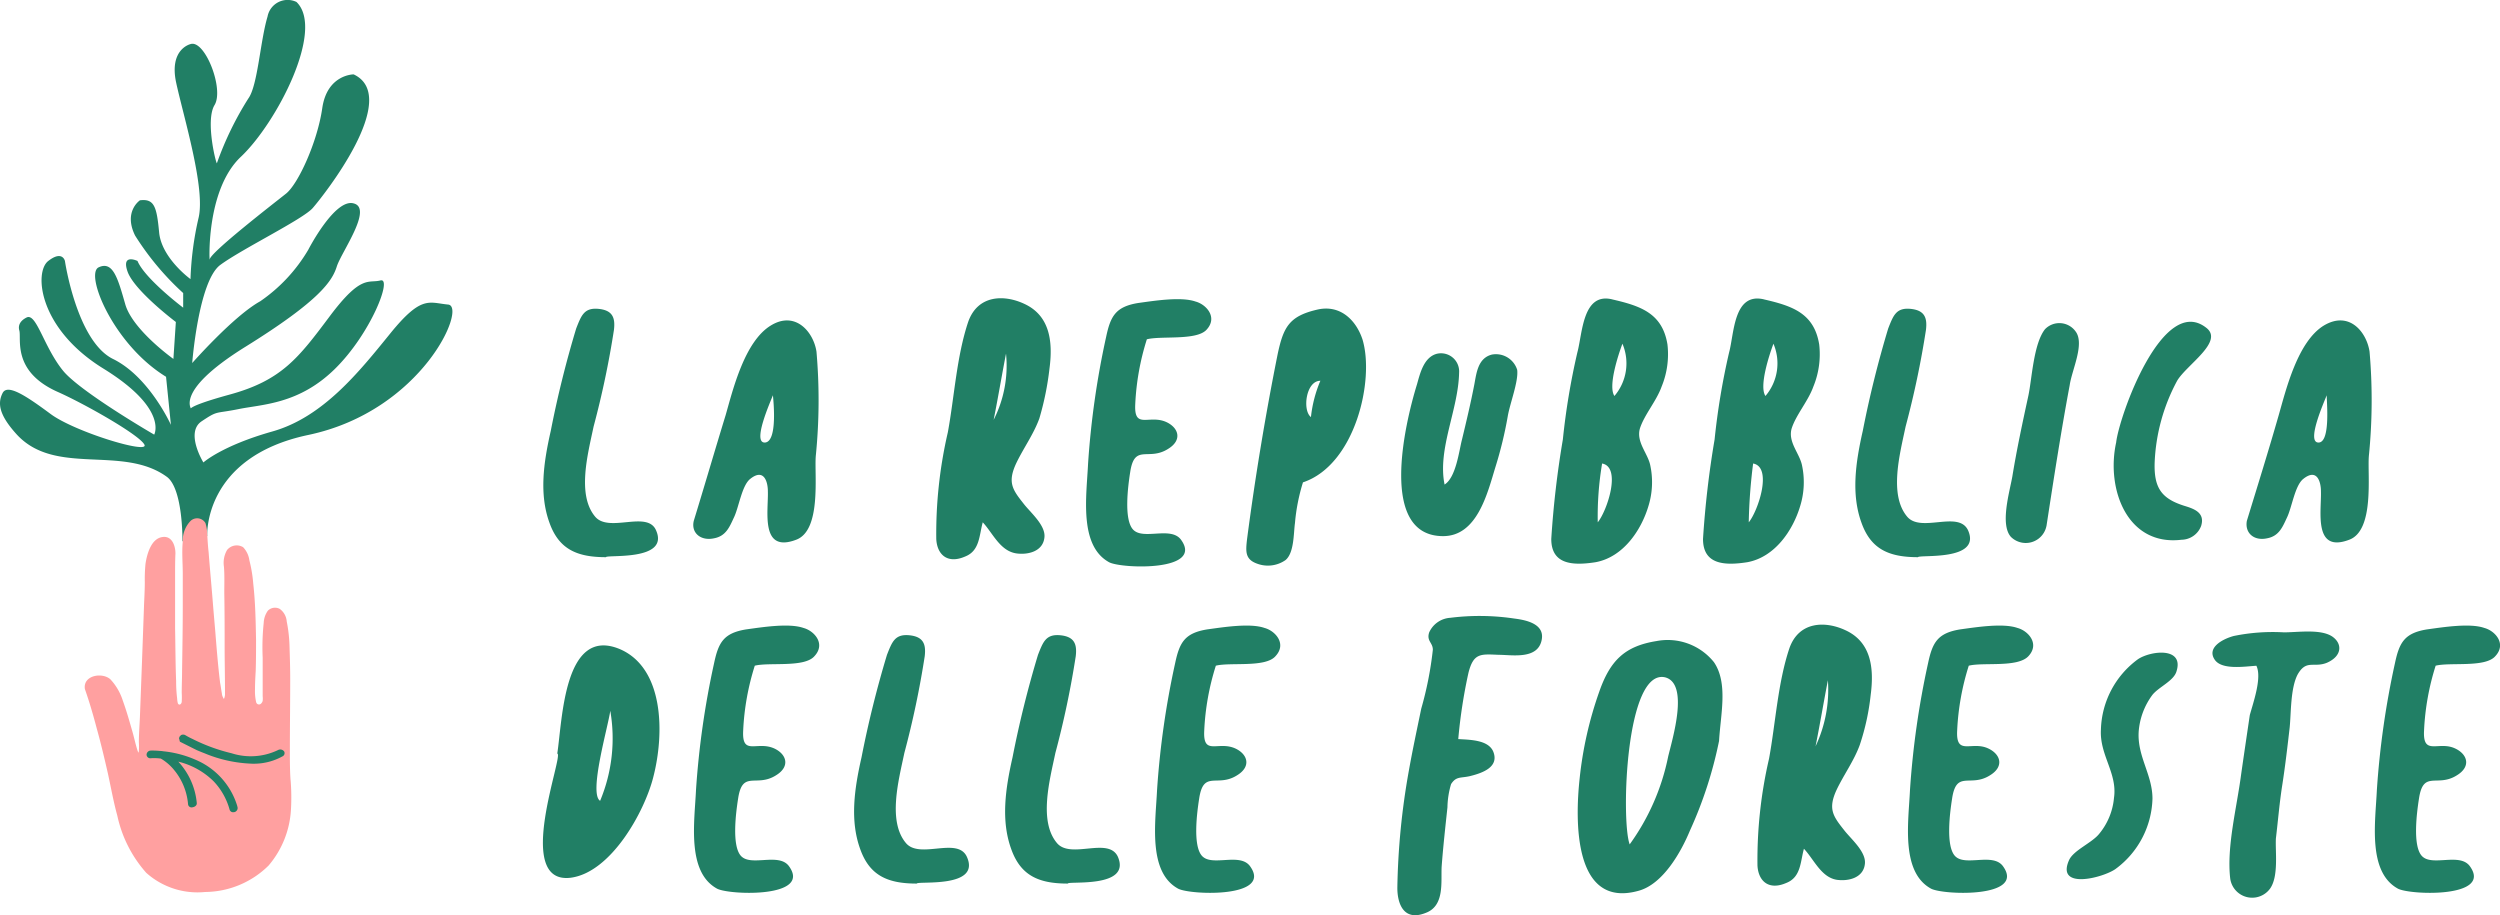 <svg xmlns="http://www.w3.org/2000/svg" width="194.358" height="71.152" viewBox="0 0 194.358 71.152">
  <g id="Raggruppa_340" data-name="Raggruppa 340" transform="translate(10762.294 5673.172)">
    <g id="Raggruppa_337" data-name="Raggruppa 337" transform="translate(-10762.294 -5673.172)">
      <path id="Tracciato_54" data-name="Tracciato 54" d="M16.072,41.621s-.352-6.126,7.86-7.86c8.863-1.87,12.36-10,10.869-10.137s-2.06-.759-4.5,2.25-5.231,6.505-9.161,7.616S15.774,35.9,15.774,35.9s-1.437-2.331-.136-3.2,1-.569,2.873-.949,4.689-.379,7.481-3.117,4.5-7.128,3.551-6.885-1.491-.488-3.93,2.765-3.74,5.014-7.86,6.126c-4.12,1.138-2.819,1.247-2.819,1.247s-1.68-1.382,4.12-4.987,6.749-5.123,7.1-6.261c.379-1.138,2.819-4.5,1.3-4.879-1.464-.407-3.524,3.6-3.524,3.6a12.611,12.611,0,0,1-3.74,4.011c-2.06,1.138-5.285,4.8-5.285,4.8s.488-6.342,2.168-7.616c1.68-1.247,6.478-3.578,7.21-4.445.759-.867,6.939-8.619,3.171-10.381,0,0-2.06,0-2.439,2.629S23.147,14.245,22.2,15s-5.936,4.608-5.936,5.123-.379-5.367,2.439-8C21.493,9.475,25.234,2.238,23.011.1a1.587,1.587,0,0,0-2.25,1.138C20.192,3.133,20,6.6,19.271,7.6a25.011,25.011,0,0,0-2.439,5.014c0,.379-.949-3.253-.19-4.5S15.883,3,14.771,3.376c0,0-1.68.379-1.111,3.009s2.3,8.24,1.735,10.517a24.526,24.526,0,0,0-.623,4.743s-2.25-1.626-2.439-3.632-.379-2.629-1.491-2.494c0,0-1.3.867-.379,2.738a21.53,21.53,0,0,0,3.74,4.472v1.138s-2.981-2.25-3.551-3.632c0,0-1.3-.623-.759.867.569,1.491,3.74,3.876,3.74,3.876l-.19,2.873S10.272,25.6,9.7,23.6s-.949-3.388-2.06-2.873c-1.111.488,1.111,5.99,5.231,8.511l.379,3.74s-1.68-3.74-4.5-5.123-3.74-7.616-3.74-7.616-.19-.867-1.3,0-.759,5.258,4.31,8.375c5.041,3.117,3.93,5.123,3.93,5.123s-5.8-3.361-7.1-4.987c-1.491-1.843-2.06-4.5-2.819-4.12-.488.244-.678.6-.569,1,.19.623-.6,3.171,2.954,4.77,2.087.922,6.4,3.361,6.776,4.12s-5.421-1-7.291-2.385S.542,29.749.162,30.508s-.325,1.653,1.111,3.225c3.009,3.253,8.213.786,11.655,3.28,1.274.922,1.22,5.014,1.22,5.014l1.924-.407Z" transform="translate(0.038 0.053)" fill="#217f65"/>
      <path id="Tracciato_55" data-name="Tracciato 55" d="M40.259,168.988c-.054-.759-.054-1.518-.054-2.25,0-1.87.027-3.74.027-5.611,0-.84-.027-1.708-.054-2.548a11.305,11.305,0,0,0-.217-1.924,1.323,1.323,0,0,0-.542-.976.782.782,0,0,0-.922.136,1.738,1.738,0,0,0-.325.949,18.12,18.12,0,0,0-.081,2.71v2.981a1.776,1.776,0,0,1,0,.379.479.479,0,0,1-.136.217.221.221,0,0,1-.325-.027.286.286,0,0,1-.054-.135,3.852,3.852,0,0,1-.081-.976c0-.461.027-.949.054-1.409.027-.813.027-1.626.027-2.412-.027-1.464-.054-2.927-.217-4.364a10.572,10.572,0,0,0-.3-1.816,1.832,1.832,0,0,0-.488-1.03.962.962,0,0,0-1.247.217,1.984,1.984,0,0,0-.244,1.3c.054.678.027,1.355.027,2.033.027,1.437.027,2.846.027,4.283,0,1.057.027,2.141.027,3.225v.352a.6.6,0,0,1-.027.217.546.546,0,0,1-.054.163c-.027,0-.081-.136-.108-.19a.792.792,0,0,1-.054-.244c-.054-.271-.081-.542-.136-.813-.163-1.328-.271-2.683-.379-4.039-.054-.623-.108-1.247-.163-1.9-.108-1.409-.244-2.819-.352-4.228-.054-.461-.081-.949-.108-1.409a3.023,3.023,0,0,0-.136-.84.744.744,0,0,0-1.165-.163,2.183,2.183,0,0,0-.6,1.6c-.081.84,0,1.68,0,2.521v2.358c0,1.708-.027,3.415-.054,5.15,0,.569-.027,1.138-.027,1.735a6.112,6.112,0,0,1,0,.7c-.027.19-.217.3-.3.108a1.586,1.586,0,0,1-.054-.352,11.033,11.033,0,0,1-.081-1.355c-.054-1.382-.054-2.765-.081-4.147V153.1c0-.569,0-1.165.027-1.735,0-.6-.271-1.382-1-1.274-.894.108-1.22,1.355-1.328,2.087a12.252,12.252,0,0,0-.054,1.409c0,.542-.027,1.084-.054,1.653-.054,1.518-.108,3.009-.163,4.526-.054,1.437-.108,2.9-.163,4.337-.027.65-.081,1.3-.081,1.952a5.21,5.21,0,0,1,0,.651c0,.054-.027.108-.027.163a1.321,1.321,0,0,1-.081-.19c-.163-.515-.271-1.057-.434-1.6-.217-.759-.434-1.518-.7-2.25a4.356,4.356,0,0,0-.976-1.68c-.651-.569-2.141-.3-1.979.759.352,1,.651,2.033.922,3.063.325,1.165.6,2.331.867,3.5.244,1.111.434,2.2.732,3.28a9.774,9.774,0,0,0,2.25,4.445,5.967,5.967,0,0,0,4.581,1.491,7.091,7.091,0,0,0,4.933-2.06,7.309,7.309,0,0,0,1.735-4.337,16.3,16.3,0,0,0-.027-2.3Z" transform="translate(-17.67 -108.341)" fill="#ffa0a0"/>
      <path id="Tracciato_56" data-name="Tracciato 56" d="M49.516,220.155a5.512,5.512,0,0,0-2.765-3.361,7.893,7.893,0,0,0-2.819-.84c-.027,0-.217-.027-.244-.027a5.666,5.666,0,0,0-.678-.027c-.108,0-.163.136-.027.136.271,0,.569,0,.867.027a3.889,3.889,0,0,1,.976.786,5.064,5.064,0,0,1,1.3,2.981c0,.054.19.027.19-.054a4.916,4.916,0,0,0-2.087-3.659,3.2,3.2,0,0,1,.542.108,6.419,6.419,0,0,1,3.253,1.708,5.18,5.18,0,0,1,1.274,2.25c.054.108.271.054.217-.027Z" transform="translate(-31.265 -157.367)" fill="#217f65"/>
      <path id="Tracciato_57" data-name="Tracciato 57" d="M48.749,220h-.081a.294.294,0,0,1-.217-.217,5.193,5.193,0,0,0-1.22-2.168,5.863,5.863,0,0,0-2.765-1.545,5.455,5.455,0,0,1,1.437,3.2c.027.19-.136.325-.352.352a.27.27,0,0,1-.325-.244,4.807,4.807,0,0,0-1.247-2.846,3.809,3.809,0,0,0-.867-.7,3.877,3.877,0,0,0-.786-.027h0a.288.288,0,0,1-.325-.271.33.33,0,0,1,.325-.325,5.893,5.893,0,0,1,.7.027h.027a2.1,2.1,0,0,1,.244.027,8.386,8.386,0,0,1,2.9.84,5.691,5.691,0,0,1,2.846,3.388h0l.027.108a.306.306,0,0,1-.081.3A.3.3,0,0,1,48.749,220Zm-3.063-.678Zm-3.334-3.659Z" transform="translate(-30.606 -156.857)" fill="#217f65"/>
      <path id="Tracciato_58" data-name="Tracciato 58" d="M51.94,211.762a11.714,11.714,0,0,0,1.87.867,9.872,9.872,0,0,0,3.822.813,4.435,4.435,0,0,0,2.033-.515c.108-.054-.054-.108-.136-.081a5.315,5.315,0,0,1-3.768.271,14.974,14.974,0,0,1-3.09-1.111c-.19-.108-.407-.19-.6-.3-.054-.081-.217,0-.136.054Z" transform="translate(-37.835 -154.286)" fill="#217f65"/>
      <path id="Tracciato_59" data-name="Tracciato 59" d="M57.019,212.913a10.493,10.493,0,0,1-3.74-.813c-.217-.081-.407-.163-.6-.244h0l-1.3-.651c-.027-.027-.054-.244-.081-.271l.054-.136.108-.108a.346.346,0,0,1,.325,0,5.729,5.729,0,0,0,.569.3,13.845,13.845,0,0,0,3.036,1.111,4.889,4.889,0,0,0,3.6-.244.373.373,0,0,1,.488.108.275.275,0,0,1-.136.379,4.57,4.57,0,0,1-2.141.569Z" transform="translate(-37.385 -153.54)" fill="#217f65"/>
    </g>
    <g id="Raggruppa_336" data-name="Raggruppa 336" transform="translate(-10720.087 -5649.983)">
      <path id="Tracciato_60" data-name="Tracciato 60" d="M122.744,184.295c-2.258,0-3.669-.621-4.4-2.709-.79-2.2-.452-4.629.113-7.112a81.9,81.9,0,0,1,1.976-7.959c.4-1.016.621-1.637,1.75-1.524,1.072.113,1.3.677,1.185,1.637a71.094,71.094,0,0,1-1.581,7.508c-.452,2.145-1.3,5.306.113,7,1.073,1.3,4.064-.508,4.742,1.073,1.073,2.427-3.895,1.863-3.895,2.089Z" transform="translate(-117.845 -164.167)" fill="#217f65"/>
      <path id="Tracciato_61" data-name="Tracciato 61" d="M138.57,182.177c.847-2.766,1.637-5.475,2.484-8.241.564-1.976,1.468-5.7,3.5-6.943,1.919-1.185,3.33.508,3.556,2.032a43.508,43.508,0,0,1-.056,8.128c-.113,1.468.452,5.758-1.524,6.491-2.822,1.072-2.145-2.258-2.2-3.782,0-.677-.282-1.806-1.355-.96-.677.508-.9,2.258-1.3,3.048-.339.734-.621,1.411-1.524,1.581-1.016.226-1.806-.4-1.581-1.355Zm6.153-9.765c-.169.452-1.693,3.838-.564,3.669C145.062,175.911,144.779,172.976,144.723,172.412Z" transform="translate(-126.841 -164.872)" fill="#217f65"/>
      <path id="Tracciato_62" data-name="Tracciato 62" d="M175.589,180.961c-.282,1.016-.226,2.2-1.355,2.653-1.411.621-2.2-.169-2.258-1.355a34.922,34.922,0,0,1,.9-8.3c.508-2.766.677-5.871,1.581-8.58.734-2.089,2.766-2.145,4.346-1.411,1.976.9,2.258,2.879,1.976,5.024a22.684,22.684,0,0,1-.79,3.895c-.452,1.242-1.242,2.314-1.806,3.5-.677,1.468-.282,2.032.564,3.1.508.677,1.75,1.693,1.637,2.653-.113,1.072-1.242,1.355-2.145,1.242-1.3-.169-1.863-1.581-2.653-2.427Zm1.806-13.1c-.339,1.75-.621,3.443-.96,5.137A9.3,9.3,0,0,0,177.4,167.865Z" transform="translate(-141.394 -163.543)" fill="#217f65"/>
      <path id="Tracciato_63" data-name="Tracciato 63" d="M197.351,166.793a19.62,19.62,0,0,0-.9,5.024c-.113,2.032,1.073.79,2.427,1.411.96.452,1.242,1.411.113,2.089-1.524.96-2.6-.452-2.935,1.806-.169,1.072-.508,3.669.226,4.459.79.847,2.935-.282,3.726.79,1.806,2.484-4.629,2.258-5.588,1.75-2.371-1.3-1.75-5.193-1.637-7.677a66.084,66.084,0,0,1,1.411-9.878c.339-1.581.734-2.314,2.484-2.6,1.242-.169,3.33-.508,4.459-.113.847.226,1.75,1.242.847,2.2-.79.847-3.5.452-4.629.734Z" transform="translate(-150.399 -163.6)" fill="#217f65"/>
      <path id="Tracciato_64" data-name="Tracciato 64" d="M219.1,178.475a14.922,14.922,0,0,0-.621,3.161c-.113.79-.056,2.314-.734,2.879a2.39,2.39,0,0,1-2.2.282c-.96-.339-.9-.96-.79-1.919.621-4.742,1.411-9.54,2.371-14.338.452-2.145.9-2.992,3.1-3.5,1.75-.4,2.992.79,3.5,2.314.96,3.161-.564,9.765-4.629,11.12Zm1.355-7.9c-1.129,0-1.411,2.314-.734,2.822A9.919,9.919,0,0,1,220.455,170.573Z" transform="translate(-160.011 -164.162)" fill="#217f65"/>
      <path id="Tracciato_65" data-name="Tracciato 65" d="M239.4,181.32c.9-.564,1.129-2.653,1.355-3.5.339-1.411.677-2.822.96-4.29.169-.9.282-2.032,1.355-2.314a1.729,1.729,0,0,1,1.976,1.185c.113.9-.564,2.6-.734,3.613a31.011,31.011,0,0,1-.96,3.951c-.621,2.032-1.411,5.363-4.064,5.363-5.024,0-2.992-8.693-2.032-11.8.226-.79.508-2.089,1.524-2.371a1.409,1.409,0,0,1,1.75,1.468c-.056,2.879-1.693,5.927-1.129,8.693Z" transform="translate(-169.302 -166.837)" fill="#217f65"/>
      <path id="Tracciato_66" data-name="Tracciato 66" d="M261.442,163.649c2.2.508,3.895,1.072,4.29,3.5a6.613,6.613,0,0,1-.452,3.274c-.4,1.129-1.355,2.2-1.693,3.274-.282,1.016.564,1.863.79,2.766a6.268,6.268,0,0,1-.113,3.217c-.564,1.919-1.976,4.008-4.121,4.4-1.806.282-3.443.169-3.443-1.806a73.845,73.845,0,0,1,.9-7.733,54.692,54.692,0,0,1,1.129-6.774c.4-1.468.4-4.685,2.709-4.121Zm-1.129,17.329c.734-.9,1.863-4.29.339-4.572A24.939,24.939,0,0,0,260.313,180.979Zm1.919-13.886c-.339.9-1.129,3.33-.621,4.064A3.908,3.908,0,0,0,262.232,167.093Z" transform="translate(-178.306 -163.561)" fill="#217f65"/>
      <path id="Tracciato_67" data-name="Tracciato 67" d="M282.342,163.649c2.2.508,3.895,1.072,4.29,3.5a6.614,6.614,0,0,1-.452,3.274c-.4,1.129-1.355,2.2-1.693,3.274-.282,1.016.564,1.863.79,2.766a6.267,6.267,0,0,1-.113,3.217c-.564,1.919-1.976,4.008-4.121,4.4-1.806.282-3.443.169-3.443-1.806a73.845,73.845,0,0,1,.9-7.733,54.7,54.7,0,0,1,1.129-6.774c.4-1.468.339-4.685,2.709-4.121Zm-1.185,17.329c.734-.9,1.863-4.29.339-4.572A41.514,41.514,0,0,0,281.156,180.979Zm1.919-13.886c-.339.9-1.129,3.33-.621,4.064A3.908,3.908,0,0,0,283.075,167.093Z" transform="translate(-187.409 -163.561)" fill="#217f65"/>
      <path id="Tracciato_68" data-name="Tracciato 68" d="M303.444,184.295c-2.258,0-3.669-.621-4.4-2.709-.79-2.2-.451-4.629.113-7.112a81.908,81.908,0,0,1,1.976-7.959c.4-1.016.621-1.637,1.75-1.524,1.073.113,1.3.677,1.185,1.637a71.1,71.1,0,0,1-1.581,7.508c-.452,2.145-1.3,5.306.113,7,1.073,1.3,4.008-.508,4.742,1.073,1.072,2.427-3.839,1.863-3.895,2.089Z" transform="translate(-196.545 -164.167)" fill="#217f65"/>
      <path id="Tracciato_69" data-name="Tracciato 69" d="M322.459,182.728a1.64,1.64,0,0,1-2.766.847c-.847-.96-.113-3.443.113-4.685.339-2.089.79-4.177,1.242-6.266.282-1.3.4-4.064,1.3-5.193a1.552,1.552,0,0,1,2.371.169c.734.96-.282,2.992-.452,4.177-.677,3.613-1.242,7.282-1.806,10.951Z" transform="translate(-205.568 -165.028)" fill="#217f65"/>
      <path id="Tracciato_70" data-name="Tracciato 70" d="M334.352,176.162c.226-2.032,3.613-11.572,7-8.919,1.411,1.072-1.524,2.879-2.258,4.121a14.626,14.626,0,0,0-1.75,6.379c-.056,1.919.508,2.766,2.258,3.33.734.226,1.693.508,1.355,1.581a1.652,1.652,0,0,1-1.524,1.072C335.2,184.234,333.561,179.775,334.352,176.162Z" transform="translate(-212.042 -164.953)" fill="#217f65"/>
      <path id="Tracciato_71" data-name="Tracciato 71" d="M352.481,182.177c.847-2.766,1.693-5.475,2.484-8.241.565-1.976,1.468-5.7,3.5-6.943,1.976-1.185,3.33.508,3.556,2.032a43.5,43.5,0,0,1-.056,8.128c-.113,1.468.452,5.758-1.524,6.491-2.822,1.072-2.145-2.258-2.2-3.782,0-.677-.282-1.806-1.355-.96-.677.508-.9,2.258-1.3,3.048-.339.734-.621,1.411-1.524,1.581-1.016.226-1.75-.4-1.581-1.355Zm6.209-9.765c-.169.452-1.693,3.838-.564,3.669C358.973,175.911,358.69,172.976,358.69,172.412Z" transform="translate(-220.011 -164.872)" fill="#217f65"/>
      <path id="Tracciato_72" data-name="Tracciato 72" d="M118.938,221.01c.4-2.6.508-9.935,4.855-8.128,3.443,1.468,3.5,6.548,2.6,9.991-.677,2.653-3.274,7.395-6.435,7.79C115.495,231.171,119.5,221.01,118.938,221.01Zm4.121-3.33c-.169,1.242-1.693,6.435-.79,7a12.59,12.59,0,0,0,.79-7Z" transform="translate(-117.821 -185.611)" fill="#217f65"/>
      <path id="Tracciato_73" data-name="Tracciato 73" d="M143.351,212.993a19.624,19.624,0,0,0-.9,5.024c-.113,2.032,1.073.79,2.427,1.411.96.452,1.242,1.411.113,2.089-1.524.96-2.6-.452-2.935,1.806-.169,1.073-.508,3.669.226,4.459.79.847,2.935-.282,3.726.79,1.806,2.484-4.629,2.258-5.588,1.75-2.371-1.3-1.75-5.193-1.637-7.677a66.1,66.1,0,0,1,1.411-9.878c.339-1.581.734-2.314,2.484-2.6,1.242-.169,3.33-.508,4.459-.113.847.226,1.75,1.242.847,2.2-.79.9-3.5.452-4.629.734Z" transform="translate(-126.88 -184.424)" fill="#217f65"/>
      <path id="Tracciato_74" data-name="Tracciato 74" d="M165.544,230.495c-2.258,0-3.669-.621-4.4-2.709-.79-2.2-.452-4.629.113-7.112a81.883,81.883,0,0,1,1.976-7.959c.4-1.016.621-1.637,1.75-1.524,1.072.113,1.3.677,1.185,1.637a71.1,71.1,0,0,1-1.581,7.507c-.452,2.145-1.3,5.306.113,7,1.073,1.3,4.008-.508,4.742,1.072,1.129,2.484-3.838,1.863-3.895,2.089Z" transform="translate(-136.485 -184.992)" fill="#217f65"/>
      <path id="Tracciato_75" data-name="Tracciato 75" d="M186.344,230.495c-2.258,0-3.669-.621-4.4-2.709-.79-2.2-.452-4.629.113-7.112a81.887,81.887,0,0,1,1.976-7.959c.4-1.016.621-1.637,1.75-1.524,1.073.113,1.3.677,1.185,1.637a71.084,71.084,0,0,1-1.581,7.507c-.452,2.145-1.3,5.306.113,7,1.072,1.3,4.008-.508,4.742,1.072,1.072,2.484-3.895,1.863-3.895,2.089Z" transform="translate(-145.544 -184.992)" fill="#217f65"/>
      <path id="Tracciato_76" data-name="Tracciato 76" d="M206.851,212.993a19.62,19.62,0,0,0-.9,5.024c-.113,2.032,1.072.79,2.427,1.411.96.452,1.242,1.411.113,2.089-1.524.96-2.6-.452-2.935,1.806-.169,1.073-.508,3.669.226,4.459.79.847,2.935-.282,3.726.79,1.806,2.484-4.629,2.258-5.588,1.75-2.371-1.3-1.75-5.193-1.637-7.677a66.091,66.091,0,0,1,1.411-9.878c.339-1.581.734-2.314,2.484-2.6,1.242-.169,3.33-.508,4.459-.113.847.226,1.75,1.242.847,2.2-.79.9-3.5.452-4.629.734Z" transform="translate(-154.536 -184.424)" fill="#217f65"/>
      <path id="Tracciato_77" data-name="Tracciato 77" d="M240.242,218.11c.9.056,2.314.056,2.709.96.508,1.242-.9,1.693-1.806,1.919-.734.169-1.072,0-1.468.621a6.691,6.691,0,0,0-.282,1.806c-.169,1.581-.339,3.1-.452,4.629-.056,1.185.226,2.992-1.185,3.556-1.75.734-2.258-.677-2.258-1.919a56.381,56.381,0,0,1,.9-9.145c.282-1.581.621-3.161.96-4.8a27.267,27.267,0,0,0,.9-4.572c0-.564-.508-.677-.282-1.355a1.93,1.93,0,0,1,1.637-1.129,18.274,18.274,0,0,1,4.967.056c.9.113,2.371.4,2.145,1.637-.282,1.58-2.314,1.185-3.33,1.185-1.411-.056-1.976-.169-2.371,1.411a40.38,40.38,0,0,0-.79,5.137Z" transform="translate(-169.073 -183.84)" fill="#217f65"/>
      <path id="Tracciato_78" data-name="Tracciato 78" d="M271.326,219.738a32.152,32.152,0,0,1-2.258,6.943c-.677,1.637-2.089,4.177-4.008,4.685-5.08,1.411-4.911-5.532-4.572-8.693a29.273,29.273,0,0,1,1.524-6.774c.847-2.427,1.976-3.556,4.459-3.951a4.609,4.609,0,0,1,4.459,1.637c1.129,1.637.508,4.121.4,6.153Zm-6.943,8.016a17.575,17.575,0,0,0,2.992-6.83c.339-1.411,1.637-5.645-.226-6.153-3.1-.734-3.443,11.177-2.766,12.983Z" transform="translate(-179.893 -185.299)" fill="#217f65"/>
      <path id="Tracciato_79" data-name="Tracciato 79" d="M288.689,227.161c-.282,1.016-.226,2.2-1.355,2.653-1.411.621-2.2-.169-2.258-1.355a34.929,34.929,0,0,1,.9-8.3c.508-2.766.677-5.871,1.581-8.58.734-2.089,2.766-2.145,4.346-1.411,1.976.9,2.258,2.879,1.976,5.024a18.451,18.451,0,0,1-.847,3.895c-.452,1.242-1.242,2.314-1.806,3.5-.677,1.468-.282,2.032.565,3.1.508.677,1.75,1.693,1.637,2.653-.113,1.072-1.242,1.355-2.145,1.242-1.242-.169-1.806-1.581-2.6-2.427Zm1.863-13.1c-.339,1.75-.621,3.443-.96,5.137A10.3,10.3,0,0,0,290.552,214.065Z" transform="translate(-190.652 -184.367)" fill="#217f65"/>
      <path id="Tracciato_80" data-name="Tracciato 80" d="M310.551,212.993a19.616,19.616,0,0,0-.9,5.024c-.113,2.032,1.129.79,2.427,1.411.96.452,1.242,1.411.113,2.089-1.524.96-2.6-.452-2.935,1.806-.169,1.073-.508,3.669.226,4.459.79.847,2.935-.282,3.726.79,1.806,2.484-4.629,2.258-5.588,1.75-2.371-1.3-1.75-5.193-1.637-7.677a66.09,66.09,0,0,1,1.411-9.878c.339-1.581.734-2.314,2.484-2.6,1.242-.169,3.33-.508,4.459-.113.847.226,1.75,1.242.847,2.2-.847.9-3.5.452-4.629.734Z" transform="translate(-199.701 -184.424)" fill="#217f65"/>
      <path id="Tracciato_81" data-name="Tracciato 81" d="M331.364,224.887c.282-1.919-1.129-3.33-1.016-5.306a7.014,7.014,0,0,1,2.879-5.475c1.016-.677,3.613-.96,2.992.96-.226.734-1.355,1.185-1.863,1.806a5.46,5.46,0,0,0-1.073,2.879c-.113,1.919,1.073,3.33,1.073,5.193a7.018,7.018,0,0,1-2.879,5.475c-.96.677-4.629,1.637-3.613-.677.339-.79,1.806-1.355,2.371-2.088a5.092,5.092,0,0,0,1.129-2.766Z" transform="translate(-209.223 -186.045)" fill="#217f65"/>
      <path id="Tracciato_82" data-name="Tracciato 82" d="M351.172,213.347c-.9.056-2.653.339-3.218-.452-.677-.96.621-1.637,1.468-1.863a15.11,15.11,0,0,1,3.895-.282c1.129,0,2.879-.282,3.782.339.79.564.734,1.524-.452,2.032-1.016.4-1.581-.282-2.258.9-.564,1.072-.508,2.992-.621,4.121-.169,1.468-.339,2.935-.564,4.4-.226,1.411-.339,2.822-.508,4.234-.056,1.016.226,2.935-.452,3.895a1.722,1.722,0,0,1-3.1-.79c-.282-2.484.508-5.475.847-8.072.226-1.581.452-3.1.677-4.629.282-1.016.96-2.935.508-3.838Z" transform="translate(-217.968 -184.778)" fill="#217f65"/>
      <path id="Tracciato_83" data-name="Tracciato 83" d="M374.851,212.993a19.622,19.622,0,0,0-.9,5.024c-.113,2.032,1.129.79,2.427,1.411.96.452,1.242,1.411.113,2.089-1.524.96-2.6-.452-2.935,1.806-.169,1.073-.508,3.669.226,4.459.79.847,2.935-.282,3.726.79,1.806,2.484-4.629,2.258-5.588,1.75-2.371-1.3-1.75-5.193-1.637-7.677a66.082,66.082,0,0,1,1.411-9.878c.339-1.581.734-2.314,2.484-2.6,1.242-.169,3.33-.508,4.459-.113.847.226,1.75,1.242.847,2.2-.79.9-3.5.452-4.629.734Z" transform="translate(-227.704 -184.424)" fill="#217f65"/>
    </g>
  </g>
</svg>
